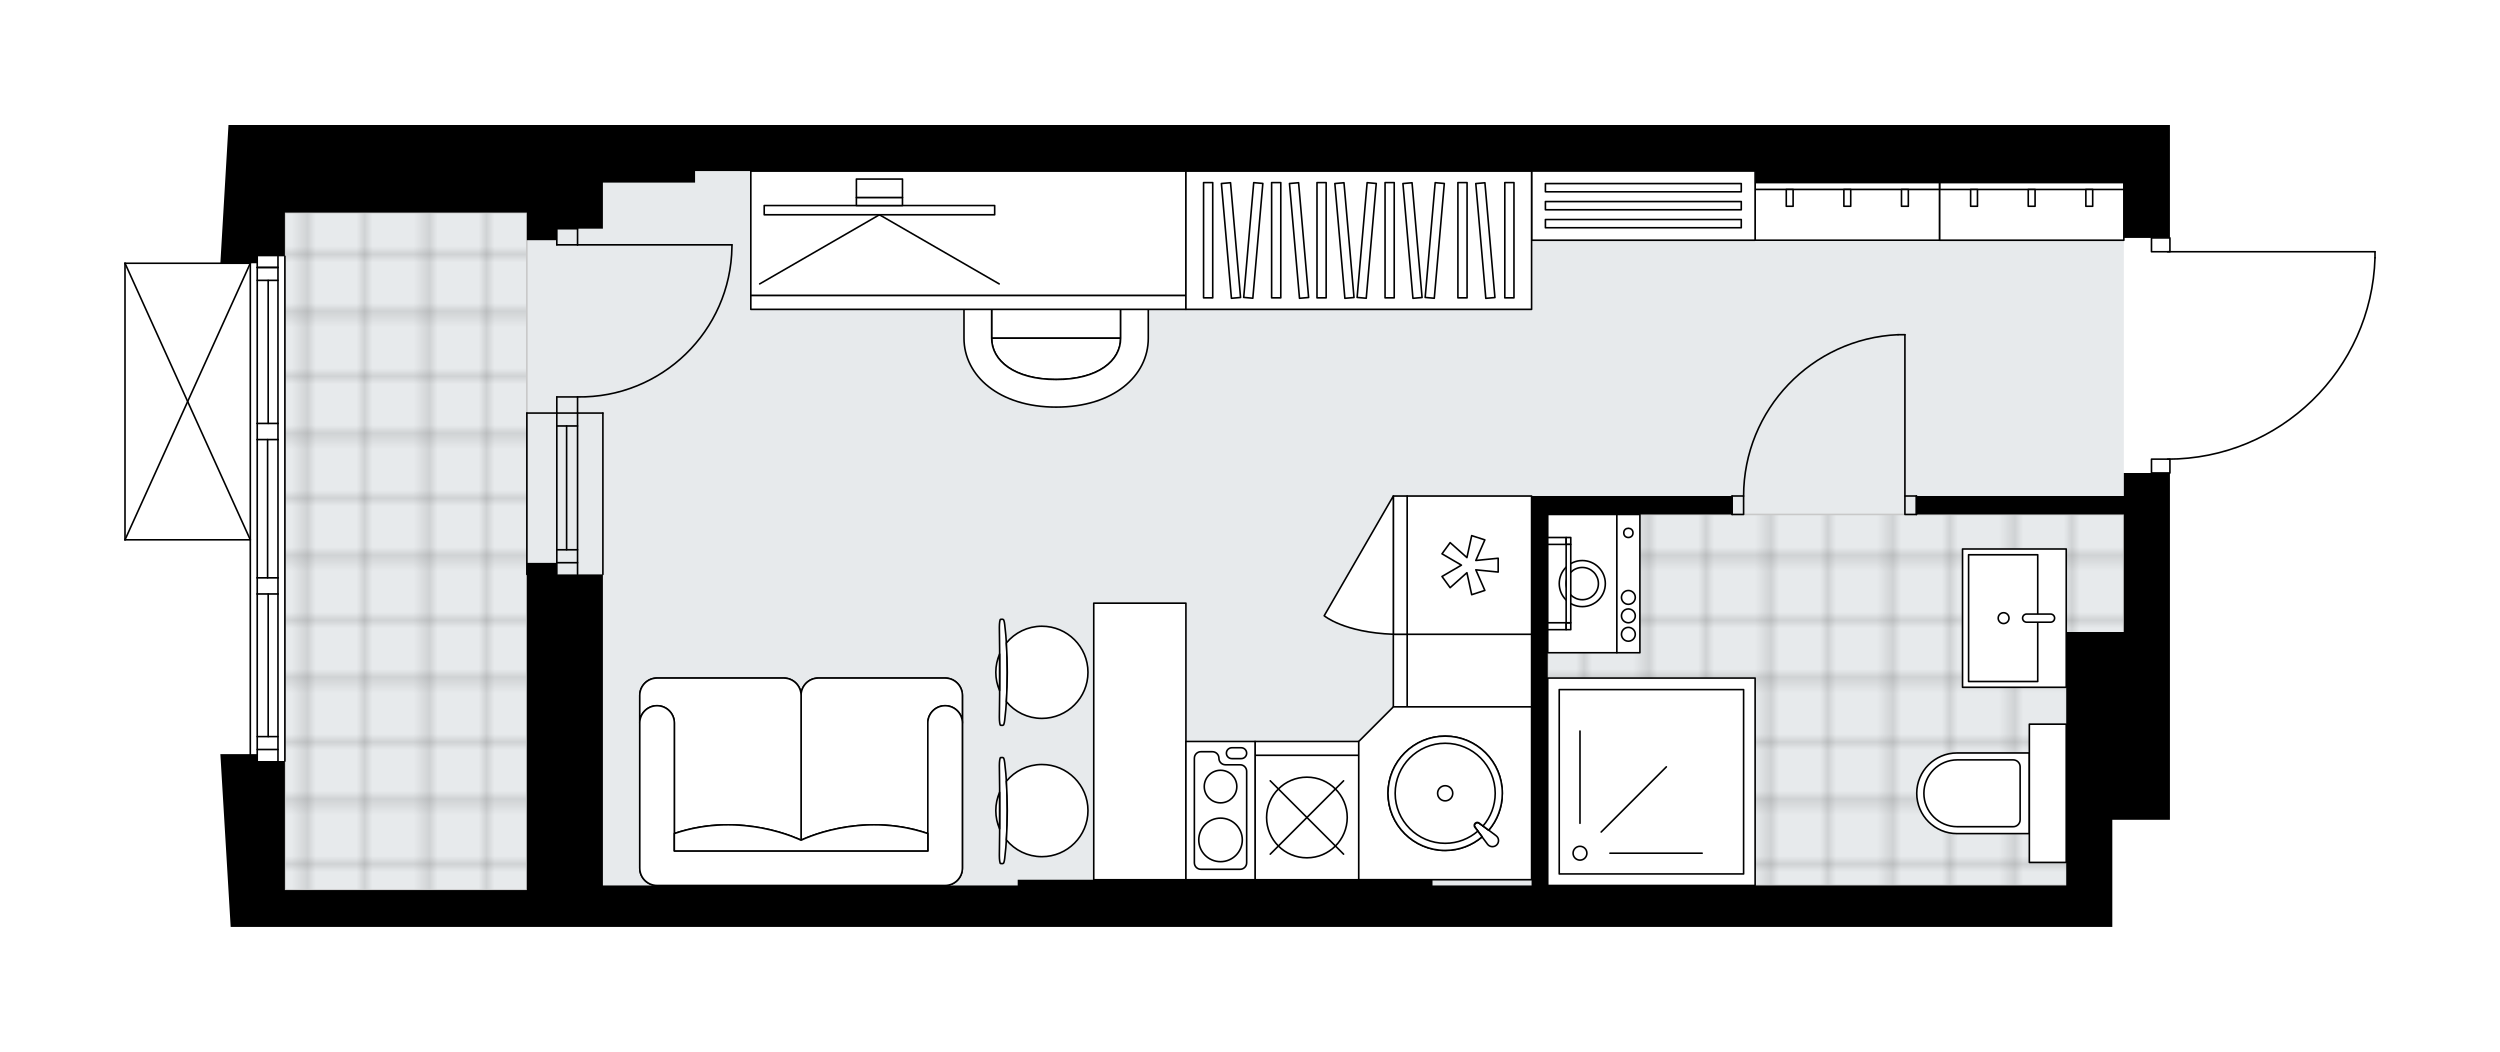 <svg xmlns="http://www.w3.org/2000/svg" xmlns:xlink="http://www.w3.org/1999/xlink" height="841.56px" id="Layer_1" style="enable-background:new 0 0 2000 841.56;" version="1.1" viewBox="0 0 2000 841.56" width="2000px" x="0px" y="0px" xml:space="preserve">
<style type="text/css">
	.st0{fill:none;}
	.st1{opacity:0.25;fill:none;stroke:#070606;stroke-width:0.4;stroke-miterlimit:10;}
	.st2{fill:#FFFFFF;}
	.st3{fill:#E7EAEC;}
	.st4{fill:url(#SVGID_1_);stroke:#C8C8C8;stroke-width:1.3;stroke-miterlimit:10;}
	
		.st5{fill:url(#SVGID_00000059284718822335935380000012763715986666522793_);stroke:#C8C8C8;stroke-width:1.3;stroke-miterlimit:10;}
	.st6{fill:none;stroke:#000000;stroke-width:1.3;stroke-linecap:round;stroke-linejoin:round;stroke-miterlimit:10;}
	.st7{fill:#FFFFFF;stroke:#000000;stroke-width:1.3;stroke-linecap:round;stroke-linejoin:round;stroke-miterlimit:10;}
	.st8{fill:none;stroke:#000000;stroke-width:1.3;stroke-linecap:round;stroke-linejoin:round;}
	.st9{fill:none;stroke:#000000;stroke-width:1.3;stroke-linecap:round;stroke-linejoin:round;stroke-dasharray:10.125,10.125;}
	.st10{fill:none;stroke:#000000;stroke-width:1.3;stroke-linecap:round;stroke-linejoin:round;stroke-dasharray:9.998,9.998;}
	.st11{font-family:'Arial-BoldMT','Arial'; font-weight:bold;}
	.st12{font-size:96.626px;}
	.st13{font-size:81.761px;}
	.st14{font-family: 'ArialMT','Arial';}
	.st15{font-size:40px;}
</style>
<pattern height="14.57" id="New_Pattern_Swatch_2" patternUnits="userSpaceOnUse" style="overflow:visible;" viewBox="7.49 -22.06 14.57 14.57" width="14.57" x="0.13" y="-579.58">
	<g>
		<rect class="st0" height="14.57" width="14.57" x="7.49" y="-22.06" />
		<g>
			<rect class="st1" height="7.29" width="7.29" x="14.77" y="-7.49" />
		</g>
		<g>
			<rect class="st1" height="7.29" width="7.29" x="0.2" y="-7.49" />
		</g>
		<g>
			<rect class="st1" height="7.29" width="7.29" x="22.06" y="-14.77" />
		</g>
		<g>
			<rect class="st1" height="7.29" width="7.29" x="7.49" y="-14.77" />
			<rect class="st1" height="7.29" width="7.29" x="14.77" y="-22.06" />
		</g>
		<g>
			<rect class="st1" height="7.29" width="7.29" x="0.2" y="-22.06" />
		</g>
		<g>
			<rect class="st1" height="7.29" width="7.29" x="22.06" y="-29.35" />
		</g>
		<g>
			<rect class="st1" height="7.29" width="7.29" x="7.49" y="-29.35" />
		</g>
	</g>
</pattern>
<path class="st2" d="M1900.65,206.23c0,0,0,0.01,0,0.01c0,0,0,0.01,0,0.01c-1.29,43.56-19.22,84.28-50.49,114.64  c-30.67,29.78-70.91,46.42-113.57,47.05v10.44c0,0.36-0.29,0.65-0.65,0.65v126.56v150.25h-46.09v85.73h-36.87H1146H814.16H482.32  h-36.87h-23.97H227.91h0h-22.12h0h-17.32h-3.92l-8.25-138.27h12.18v0h11.14v-170.8H100c0,0,0,0,0,0c0,0,0,0,0,0c0,0,0,0-0.01,0  c-0.09,0-0.18-0.02-0.26-0.06c0,0,0,0-0.01,0c-0.02-0.01-0.04-0.03-0.06-0.04c-0.05-0.03-0.1-0.06-0.14-0.1  c-0.03-0.03-0.05-0.07-0.07-0.1c-0.02-0.04-0.05-0.07-0.07-0.11c-0.02-0.05-0.02-0.1-0.03-0.15c0-0.03-0.02-0.06-0.02-0.09V210.61  c0-0.03,0.01-0.06,0.02-0.09c0.01-0.05,0.01-0.1,0.03-0.15c0.02-0.04,0.04-0.07,0.06-0.1c0.02-0.04,0.04-0.07,0.07-0.1  c0.03-0.04,0.08-0.06,0.12-0.09c0.03-0.02,0.05-0.04,0.08-0.06c0,0,0.01,0,0.01,0c0.04-0.02,0.09-0.02,0.14-0.03  c0.04-0.01,0.07-0.02,0.11-0.02c0,0,0.01,0,0.01,0h76.33L182.79,100h8.24v0h14.75v0h18.44h0h36.87h0h221.22h73.74h848.04h294.97  h36.87v89.68c0.36,0,0.65,0.29,0.65,0.65v10.41H1900c0.36,0,0.65,0.29,0.65,0.65V206.23z" id="background" />
<g id="floor">
	<polygon class="st3" points="1699.07,123.05 1663.61,123.05 261.09,123.05 227.91,123.05 227.91,726.81 1663.61,726.81    1663.61,505.59 1699.07,505.59  " />
	
		<pattern id="SVGID_1_" patternTransform="matrix(0 6.504 -6.504 0 -45184.801 40641.195)" xlink:href="#New_Pattern_Swatch_2">
	</pattern>
	<polygon class="st4" points="1663.61,559.97 1699.07,559.97 1699.07,411.56 1238.18,411.56 1238.18,708.38 1663.61,708.38  " />
	
		<pattern id="SVGID_00000031906266305500703840000001564433579215385220_" patternTransform="matrix(0 6.504 -6.504 0 -45184.801 40641.195)" xlink:href="#New_Pattern_Swatch_2">
	</pattern>
	
		<rect height="542.01" style="fill:url(#SVGID_00000031906266305500703840000001564433579215385220_);stroke:#C8C8C8;stroke-width:1.3;stroke-miterlimit:10;" width="193.57" x="227.91" y="170.06" />
	<g id="LWPOLYLINE_00000129894249486311361610000011183817741863187595_">
		<rect class="st6" height="14.75" width="9.22" x="1523.93" y="396.81" />
	</g>
	<g id="LWPOLYLINE_00000009550834151289734810000010166685286913288087_">
		<rect class="st6" height="14.75" width="9.22" x="1385.66" y="396.81" />
	</g>
	<g id="LINE_00000012435026019052583590000004906059155375092361_">
		<line class="st6" x1="1533.15" x2="1533.15" y1="396.81" y2="411.56" />
	</g>
	<g id="LINE_00000074441672564029698880000011024658933059974843_">
		<line class="st6" x1="1385.66" x2="1385.66" y1="396.81" y2="411.56" />
	</g>
	<g id="LINE_00000158721620591279792320000006047951858497821375_">
		<line class="st6" x1="1523.93" x2="1523.93" y1="396.81" y2="267.76" />
	</g>
	<g id="ARC_00000127733139422962473770000009604934559045744530_">
		<path class="st6" d="M1394.88,396.81c0.05-69.12,54.46-125.98,123.52-129.05" />
	</g>
	<g id="LINE_00000074402873517023918060000006384641822029865908_">
		<line class="st6" x1="1523.93" x2="1518.4" y1="267.76" y2="267.76" />
	</g>
	<g id="LWPOLYLINE_00000068636449338862284340000011910339905234253215_">
		<rect class="st6" height="11.06" width="14.75" x="1721.19" y="367.32" />
	</g>
	<g id="LWPOLYLINE_00000137125755848614738180000013144279498349637822_">
		<rect class="st6" height="11.06" width="14.75" x="1721.19" y="190.33" />
	</g>
	<g id="LWPOLYLINE_00000178183530158648626740000013963492418418105501_">
		<path class="st6" d="M1900,206.23c-2.66,89.72-76.16,161.08-165.92,161.09" />
	</g>
	<g id="LINE_00000085932385405218682020000005330476852818967742_">
		<line class="st6" x1="1734.08" x2="1900" y1="201.4" y2="201.4" />
	</g>
	<g id="LINE_00000083076474543322045220000005884084114719556776_">
		<line class="st6" x1="1900" x2="1900" y1="201.4" y2="206.23" />
	</g>
	<g id="ARC_00000148662317850125446320000001655117488008613294_">
		<path class="st6" d="M585.56,195.87c0,0.6,0,1.21-0.01,1.81c-1.01,67.2-56.3,120.87-123.51,119.86" />
	</g>
	<g id="LINE_00000107589814748194017160000008153070526525761681_">
		<line class="st6" x1="462.04" x2="585.56" y1="195.87" y2="195.87" />
	</g>
	<g id="LINE_00000129924147430793725760000018036668539272584593_">
		<line class="st6" x1="462.04" x2="462.04" y1="330.45" y2="317.54" />
	</g>
	<g id="LINE_00000158011006102970021080000012627115905893618591_">
		<line class="st6" x1="462.04" x2="445.45" y1="317.54" y2="317.54" />
	</g>
	<g id="LINE_00000171696803944563553150000010270280736414861713_">
		<line class="st6" x1="445.45" x2="445.45" y1="317.54" y2="330.45" />
	</g>
	<g id="LINE_00000106113108552940551440000001555009583926275227_">
		<line class="st6" x1="445.45" x2="445.45" y1="182.96" y2="195.87" />
	</g>
	<g id="LINE_00000005242628219994033130000003421138550859958194_">
		<line class="st6" x1="445.45" x2="462.04" y1="195.87" y2="195.87" />
	</g>
	<g id="LINE_00000111174736935140866100000002458777457488833712_">
		<line class="st6" x1="462.04" x2="462.04" y1="195.87" y2="182.96" />
	</g>
	<g id="LINE_00000090280894358404529450000004743832543003523223_">
		<line class="st6" x1="445.45" x2="462.04" y1="182.96" y2="182.96" />
	</g>
	<g id="LINE_00000019674187325746913010000000151091443696874665_">
		<line class="st6" x1="462.04" x2="462.04" y1="330.45" y2="459.5" />
	</g>
	<g id="LINE_00000087411229890481035090000015478896640817085334_">
		<line class="st6" x1="445.45" x2="445.45" y1="330.45" y2="459.5" />
	</g>
	<g id="LINE_00000029006891680666028220000004454534700998060674_">
		<line class="st6" x1="453.29" x2="453.29" y1="340.77" y2="439.82" />
	</g>
	<g id="LINE_00000138569182919063233630000013604894993408995506_">
		<line class="st6" x1="462.04" x2="445.45" y1="450.15" y2="450.15" />
	</g>
	<g id="LINE_00000036232939520898492530000016014706018755827880_">
		<line class="st6" x1="462.04" x2="445.45" y1="340.77" y2="340.77" />
	</g>
	<g id="LINE_00000120549702785056958270000002200285849394907058_">
		<line class="st6" x1="482.32" x2="482.32" y1="330.45" y2="459.5" />
	</g>
	<g id="LINE_00000134219528115786620800000007205649842436743042_">
		<line class="st6" x1="421.48" x2="421.48" y1="459.5" y2="330.45" />
	</g>
	<g id="LINE_00000149360061116282968230000006538480499504530853_">
		<line class="st6" x1="462.05" x2="445.46" y1="439.82" y2="439.82" />
	</g>
	<g id="LINE_00000066477795268074933650000001294741584330059427_">
		<line class="st6" x1="482.32" x2="421.48" y1="330.45" y2="330.45" />
	</g>
	<g id="LINE_00000065779343974277023290000004071763913558422668_">
		<line class="st6" x1="227.91" x2="227.91" y1="205.08" y2="608.82" />
	</g>
	<g id="LINE_00000103965872774945475860000002501232019042120605_">
		<line class="st6" x1="222.38" x2="205.78" y1="213.97" y2="213.97" />
	</g>
	<g id="LINE_00000044899633187382815720000004465224402653918609_">
		<line class="st6" x1="222.38" x2="205.78" y1="599.61" y2="599.61" />
	</g>
	<g id="LINE_00000021801790169849462370000000012635051262046886_">
		<line class="st6" x1="214.54" x2="214.54" y1="338.74" y2="224.3" />
	</g>
	<g id="LINE_00000080193147498353550980000000600269236356483204_">
		<line class="st6" x1="214.54" x2="214.54" y1="589.28" y2="475.17" />
	</g>
	<g id="LINE_00000067921199589629198730000010814101393397195177_">
		<line class="st6" x1="205.78" x2="222.38" y1="589.28" y2="589.28" />
	</g>
	<g id="LINE_00000127016682264024886240000013722380624145973651_">
		<line class="st6" x1="222.38" x2="205.78" y1="213.97" y2="213.97" />
	</g>
	<g id="LINE_00000124840003559844070580000004522584296842673284_">
		<line class="st6" x1="205.78" x2="222.38" y1="224.3" y2="224.3" />
	</g>
	<g id="LINE_00000126311628360410123610000003473595136102124733_">
		<line class="st6" x1="222.38" x2="205.78" y1="351.65" y2="351.65" />
	</g>
	<g id="LINE_00000116196577301366056530000002720182120828806054_">
		<line class="st6" x1="205.78" x2="205.78" y1="351.65" y2="338.74" />
	</g>
	<g id="LINE_00000080164336569658904760000017260530640715577268_">
		<line class="st6" x1="205.78" x2="222.38" y1="338.74" y2="338.74" />
	</g>
	<g id="LINE_00000024707579489749787100000013982388045311620029_">
		<line class="st6" x1="222.38" x2="222.38" y1="338.74" y2="351.65" />
	</g>
	<g id="LINE_00000057831557892107856950000009727898829932152729_">
		<line class="st6" x1="200.25" x2="200.25" y1="608.82" y2="205.08" />
	</g>
	<g id="LINE_00000158751863874540401440000005093706059390340783_">
		<line class="st6" x1="222.38" x2="205.78" y1="475.17" y2="475.17" />
	</g>
	<g id="LINE_00000117657335949456637980000001760421506760676273_">
		<line class="st6" x1="205.78" x2="205.78" y1="475.17" y2="462.26" />
	</g>
	<g id="LINE_00000090973841839998700280000018077232751251987615_">
		<line class="st6" x1="205.78" x2="222.38" y1="462.26" y2="462.26" />
	</g>
	<g id="LINE_00000044864921494278975100000014864840505251005851_">
		<line class="st6" x1="222.38" x2="222.38" y1="462.26" y2="475.17" />
	</g>
	<g id="LINE_00000125577136387589950870000008744178713375021740_">
		<line class="st6" x1="214.08" x2="214.08" y1="462.26" y2="351.65" />
	</g>
	<g id="LWPOLYLINE_00000169542039626130629100000017601724451814447526_">
		<line class="st6" x1="222.38" x2="222.38" y1="475.17" y2="608.82" />
	</g>
	<g id="LWPOLYLINE_00000014600559211285632130000007700358027372044476_">
		<line class="st6" x1="222.38" x2="222.38" y1="462.26" y2="351.65" />
	</g>
	<g id="LWPOLYLINE_00000021093244615065864410000017950609960811872145_">
		<line class="st6" x1="222.38" x2="222.38" y1="338.74" y2="205.08" />
	</g>
	<g id="LWPOLYLINE_00000055666828559835122510000004275404925358900408_">
		<line class="st6" x1="205.78" x2="205.78" y1="475.17" y2="608.82" />
	</g>
	<g id="LWPOLYLINE_00000165948265298791744340000014129381625142625199_">
		<line class="st6" x1="205.78" x2="205.78" y1="462.26" y2="351.65" />
	</g>
	<g id="LWPOLYLINE_00000119803806573619027680000017316648049480692407_">
		<line class="st6" x1="205.78" x2="205.78" y1="338.74" y2="205.08" />
	</g>
	<g id="LINE_00000072271675044072211910000005821194480642798477_">
		<line class="st6" x1="100" x2="100" y1="431.84" y2="210.61" />
	</g>
	<g id="LINE_00000100344002540694532820000008169411887799910576_">
		<line class="st6" x1="100" x2="200.25" y1="210.61" y2="210.61" />
	</g>
	<g id="LINE_00000152233706359429857180000009655937609462598293_">
		<line class="st6" x1="200.25" x2="100" y1="431.84" y2="431.84" />
	</g>
	<g id="LWPOLYLINE_00000139290543985995611770000014493962424196875703_">
		<line class="st6" x1="200.25" x2="100" y1="210.61" y2="431.84" />
	</g>
	<g id="LWPOLYLINE_00000168111035859588471810000009312871922109630103_">
		<line class="st6" x1="200.25" x2="100" y1="431.84" y2="210.61" />
	</g>
	<g>
		<polygon points="1699.07,100 1404.1,100 556.06,100 482.32,100 261.09,100 261.09,100 224.22,100 224.22,100 205.78,100     205.78,100 191.04,100 191.04,100 182.79,100 176.29,210.61 188.09,210.61 188.09,210.61 205.78,210.61 205.78,170.06     205.78,170.06 205.78,205.08 227.91,205.08 227.91,170.06 261.09,170.06 261.09,170.06 421.48,170.06 421.48,192.18     445.45,192.18 445.45,182.96 482.32,182.96 482.32,170.06 482.32,146.09 556.06,146.09 556.06,136.87 1404.1,136.87     1404.1,146.09 1699.07,146.09 1699.07,190.33 1735.94,190.33 1735.94,100   " />
		<polygon points="1699.07,396.81 1533.15,396.81 1533.15,411.56 1699.07,411.56 1699.07,505.58 1652.98,505.58 1652.98,655.83     1652.98,708.38 1238.18,708.38 1238.18,411.56 1385.66,411.56 1385.66,396.81 1225.27,396.81 1225.27,411.56 1225.27,708.38     1146,708.38 1146,703.77 814.16,703.77 814.16,708.38 482.32,708.38 482.32,459.5 445.45,459.5 445.45,450.28 421.48,450.28     421.48,712.06 227.91,712.06 227.91,608.82 205.79,608.82 205.79,603.29 188.46,603.29 188.46,603.29 176.29,603.29     184.54,741.56 188.46,741.56 188.46,741.56 205.79,741.56 205.79,741.56 227.91,741.56 227.91,741.56 421.48,741.56     445.45,741.56 482.32,741.56 814.16,741.56 1146,741.56 1652.98,741.56 1689.85,741.56 1689.85,655.83 1735.94,655.83     1735.94,505.58 1735.94,378.38 1699.07,378.38   " />
	</g>
</g>
<g id="mebel">
	<g>
		
			<rect class="st7" height="147.49" transform="matrix(6.123234e-17 -1 1 6.123234e-17 1456.193 1794.461)" width="46.09" x="1602.28" y="95.39" />
		
			<rect class="st7" height="147.49" transform="matrix(6.123234e-17 -1 1 6.123234e-17 1476.502 1774.152)" width="5.47" x="1622.59" y="75.08" />
		
			<rect class="st7" height="13.45" transform="matrix(-1 -1.224647e-16 1.224647e-16 -1 3158.476 316.577)" width="5.47" x="1576.5" y="151.56" />
		
			<rect class="st7" height="13.45" transform="matrix(-1 -1.224647e-16 1.224647e-16 -1 3250.654 316.577)" width="5.47" x="1622.59" y="151.56" />
		
			<rect class="st7" height="13.45" transform="matrix(-1 -1.224647e-16 1.224647e-16 -1 3342.832 316.577)" width="5.47" x="1668.68" y="151.56" />
	</g>
	<g>
		
			<rect class="st7" height="147.49" transform="matrix(6.123234e-17 -1 1 6.123234e-17 1308.708 1646.976)" width="46.09" x="1454.8" y="95.39" />
		
			<rect class="st7" height="147.49" transform="matrix(6.123234e-17 -1 1 6.123234e-17 1329.017 1626.667)" width="5.47" x="1475.11" y="75.08" />
		
			<rect class="st7" height="13.45" transform="matrix(-1 -1.224647e-16 1.224647e-16 -1 2863.506 316.577)" width="5.47" x="1429.02" y="151.56" />
		
			<rect class="st7" height="13.45" transform="matrix(-1 -1.224647e-16 1.224647e-16 -1 2955.684 316.577)" width="5.47" x="1475.11" y="151.56" />
		
			<rect class="st7" height="13.45" transform="matrix(-1 -1.224647e-16 1.224647e-16 -1 3047.862 316.577)" width="5.47" x="1521.2" y="151.56" />
	</g>
	<g>
		
			<rect class="st7" height="178.81" transform="matrix(-1.345823e-10 1 -1 -1.345823e-10 1479.202 -1150.152)" width="55.31" x="1287.02" y="75.12" />
		
			<rect class="st7" height="156.68" transform="matrix(1.332561e-10 -1 1 1.332561e-10 1164.532 1464.822)" width="6.57" x="1311.39" y="71.8" />
		
			<rect class="st7" height="156.68" transform="matrix(1.335332e-10 -1 1 1.335332e-10 1150.152 1479.202)" width="6.57" x="1311.39" y="86.18" />
		
			<rect class="st7" height="156.68" transform="matrix(1.351950e-10 -1 1 1.351950e-10 1135.772 1493.582)" width="6.57" x="1311.39" y="100.56" />
	</g>
	<g>
		
			<rect class="st7" height="99.55" transform="matrix(-1.836970e-16 1 -1 -1.836970e-16 1711.962 -639.034)" width="58.07" x="1146.46" y="486.69" />
		
			<rect class="st7" height="11.06" transform="matrix(-1.836970e-16 1 -1 -1.836970e-16 1656.655 -583.727)" width="58.07" x="1091.15" y="530.93" />
	</g>
	<g>
		<g>
			<g id="LINE_00000042736937299289499220000006708735209580824972_">
				<path class="st7" d="M803.75,610.13c2.8,22.31,2.8,54.35,0,76.66c-0.32,2.58-0.81,4.07-1.32,4.07h-0.13h-1.82      c-0.55,0-0.99-2.89-0.99-6.45c0.38-23.9,0.38-48,0-71.9c0-3.56,0.45-6.45,0.99-6.45h1.82h0.13      C802.94,606.06,803.43,607.55,803.75,610.13z" />
			</g>
			<g>
				<path class="st7" d="M799.66,633.87c-1.93,4.48-3.01,9.41-3.01,14.59c0,5.19,1.08,10.12,3.01,14.59      C799.72,653.32,799.72,643.6,799.66,633.87z" />
				<path class="st7" d="M805.09,624.98c0.98,15.03,0.98,31.93,0,46.97c6.76,8.18,16.98,13.39,28.42,13.39      c20.36,0,36.87-16.51,36.87-36.87c0-20.36-16.51-36.87-36.87-36.87C822.08,611.59,811.86,616.8,805.09,624.98z" />
			</g>
		</g>
		<g>
			<g id="LINE_00000013882213125195956920000018407589543169578662_">
				<path class="st7" d="M803.75,499.52c2.8,22.31,2.8,54.35,0,76.66c-0.32,2.58-0.81,4.07-1.32,4.07h-0.13h-1.82      c-0.55,0-0.99-2.89-0.99-6.45c0.38-23.9,0.38-48,0-71.9c0-3.56,0.45-6.45,0.99-6.45h1.82h0.13      C802.94,495.44,803.43,496.94,803.75,499.52z" />
			</g>
			<g>
				<path class="st7" d="M799.66,523.25c-1.93,4.48-3.01,9.41-3.01,14.59c0,5.19,1.08,10.12,3.01,14.59      C799.72,542.7,799.72,532.99,799.66,523.25z" />
				<path class="st7" d="M805.09,514.36c0.98,15.03,0.98,31.93,0,46.97c6.76,8.18,16.98,13.39,28.42,13.39      c20.36,0,36.87-16.51,36.87-36.87c0-20.36-16.51-36.87-36.87-36.87C822.08,500.98,811.86,506.19,805.09,514.36z" />
			</g>
		</g>
		
			<rect class="st7" height="73.74" transform="matrix(4.486484e-11 -1 1 4.486484e-11 318.715 1505.022)" width="221.23" x="801.25" y="556.28" />
	</g>
	<g>
		<path class="st7" d="M525.69,708.38c-7.66,0-13.88-6.21-13.88-13.88V556.33c0-7.66,6.21-13.88,13.88-13.88h101.29    c7.66,0,13.88,6.21,13.88,13.88c0-7.66,6.21-13.88,13.88-13.88h101.29c7.66,0,13.88,6.21,13.88,13.88V694.5    c0,7.66-6.21,13.88-13.88,13.88H525.69z" />
		<path class="st7" d="M742.26,578.4L742.26,578.4c0-7.64,6.19-13.83,13.83-13.83h0c7.64,0,13.83,6.19,13.83,13.83l0,0v-22.07    c0-7.66-6.21-13.88-13.88-13.88H654.74c-7.66,0-13.88,6.21-13.88,13.88v115.85c0,0,47.2-23.75,101.4-5.35V578.4z" />
		<path class="st7" d="M539.47,578.4L539.47,578.4c0-7.64-6.19-13.83-13.83-13.83h0c-7.64,0-13.83,6.19-13.83,13.83l0,0v-22.07    c0-7.66,6.21-13.88,13.88-13.88h101.29c7.66,0,13.88,6.21,13.88,13.88v115.85c0,0-47.2-23.75-101.4-5.35V578.4z" />
		<path class="st7" d="M511.81,578.4c0-7.64,6.19-13.83,13.83-13.83h0c7.64,0,13.83,6.19,13.83,13.83v102.32h202.79V578.4    c0-7.64,6.19-13.83,13.83-13.83h0c7.64,0,13.83,6.19,13.83,13.83V694.5c0,7.66-6.21,13.88-13.88,13.88H525.69    c-7.66,0-13.88-6.21-13.88-13.88V578.4z" />
		<path class="st7" d="M539.47,666.84c54.2-18.4,101.4,5.35,101.4,5.35s47.2-23.75,101.4-5.35v13.89H539.47V666.84z" />
	</g>
	<g>
		
			<rect class="st7" height="99.55" transform="matrix(6.123234e-17 -1 1 6.123234e-17 723.377 1627.619)" width="110.61" x="1120.19" y="402.34" />
		
			<rect class="st7" height="11.06" transform="matrix(6.123234e-17 -1 1 6.123234e-17 668.07 1572.312)" width="110.61" x="1064.88" y="446.59" />
		<polygon class="st7" points="1180.65,455.86 1198.54,457.65 1198.54,446.59 1180.65,448.38 1187.88,431.91 1177.36,428.5     1173.53,446.07 1160.11,434.1 1153.6,443.05 1169.13,452.12 1153.6,461.19 1160.11,470.14 1173.53,458.17 1177.36,475.75     1187.88,472.33   " />
		<path class="st7" d="M1114.66,396.81l-55.31,95.79c0,0,15.57,13.35,55.31,14.82V396.81z" />
	</g>
	<g>
		
			<rect class="st7" height="99.55" transform="matrix(-1 -9.013780e-11 9.013780e-11 -1 2091.053 1307.982)" width="82.96" x="1004.05" y="604.21" />
		
			<rect class="st7" height="11.06" transform="matrix(-1 -9.013780e-11 9.013780e-11 -1 2091.053 1197.368)" width="82.96" x="1004.05" y="593.15" />
		<circle class="st7" cx="1045.53" cy="653.99" r="32.26" />
		<line class="st7" x1="1016.2" x2="1074.86" y1="683.32" y2="624.66" />
		<line class="st7" x1="1016.2" x2="1074.86" y1="624.66" y2="683.32" />
	</g>
	<g>
		
			<rect class="st7" height="110.61" transform="matrix(-1 -8.942548e-11 8.942548e-11 -1 1952.786 1296.921)" width="55.31" x="948.74" y="593.15" />
		<path class="st7" d="M997.33,690.21v-73.15c0-2.89-2.34-5.23-5.23-5.23h-11.73c-2.89,0-5.23-2.34-5.23-5.23l0,0    c0-2.89-2.34-5.23-5.23-5.23h-9.18c-2.89,0-5.23,2.34-5.23,5.23v83.61c0,2.89,2.34,5.23,5.23,5.23h31.35    C994.99,695.44,997.33,693.1,997.33,690.21z" />
		<path class="st7" d="M985.47,598.2h7.51c2.4,0,4.35,1.95,4.35,4.35l0,0c0,2.4-1.95,4.35-4.35,4.35h-7.51    c-2.4,0-4.35-1.95-4.35-4.35l0,0C981.12,600.15,983.07,598.2,985.47,598.2z" />
		<circle class="st7" cx="976.43" cy="629.25" r="13.03" />
		<circle class="st7" cx="976.43" cy="671.92" r="17.42" />
	</g>
	<g>
		<polygon class="st7" points="1087.01,593.15 1087.01,703.77 1225.27,703.77 1225.27,565.5 1114.66,565.5   " />
		<g id="ARC_00000034787898257150917020000015384509150850520996_">
			<path class="st7" d="M1196.85,668.53c0.38,0.28,0.71,0.62,1,1c1.61,2.16,1.16,5.22-1,6.83s-5.22,1.16-6.83-1l-10.31-13.84     c-0.39-0.72-0.39-1.6,0-2.32c0.64-1.19,2.12-1.63,3.31-0.99L1196.85,668.53z" />
		</g>
		<path class="st7" d="M1185.66,669.51l-5.96-7.99c-0.39-0.72-0.39-1.6,0-2.32c0.64-1.19,2.12-1.63,3.31-0.99l7.99,5.96    c6.76-7.97,10.85-18.27,10.85-29.54c0-25.25-20.47-45.72-45.72-45.72c-25.25,0-45.72,20.47-45.72,45.72s20.47,45.72,45.72,45.72    C1167.4,680.35,1177.69,676.26,1185.66,669.51z" />
		<path class="st7" d="M1185.66,669.51l-5.96-7.99c-0.39-0.72-0.39-1.6,0-2.32c0.64-1.19,2.12-1.63,3.31-0.99l7.99,5.96    c6.76-7.97,10.85-18.27,10.85-29.54c0-25.25-20.47-45.72-45.72-45.72c-25.25,0-45.72,20.47-45.72,45.72s20.47,45.72,45.72,45.72    C1167.4,680.35,1177.69,676.26,1185.66,669.51z" />
		<path class="st7" d="M1179.71,661.52c-0.39-0.72-0.39-1.6,0-2.32c0.64-1.19,2.12-1.63,3.31-0.99l3.41,2.54    c6.06-7.01,9.74-16.13,9.74-26.12c0-22.1-17.92-40.02-40.02-40.02c-22.1,0-40.02,17.92-40.02,40.02    c0,22.1,17.92,40.02,40.02,40.02c9.98,0,19.09-3.68,26.1-9.73L1179.71,661.52z" />
		<circle class="st7" cx="1156.14" cy="634.63" r="6.06" />
	</g>
	<g>
		<g>
			
				<rect class="st7" height="55.31" transform="matrix(4.492657e-11 -1 1 4.492657e-11 798.963 1732.702)" width="110.61" x="1210.53" y="439.22" />
			
				<rect class="st7" height="18.44" transform="matrix(4.492679e-11 -1 1 4.492679e-11 835.834 1769.573)" width="110.61" x="1247.4" y="457.65" />
			<g id="CIRCLE_00000178193027500872825760000003239252315359147956_">
				<circle class="st7" cx="1265.83" cy="466.87" r="18.44" />
			</g>
			<g id="CIRCLE_00000107563309289013754800000005195858159243235482_">
				<circle class="st7" cx="1265.83" cy="466.87" r="12.9" />
			</g>
			<g id="CIRCLE_00000020392757846732281200000013807484878106611368_">
				<circle class="st7" cx="1302.7" cy="426.31" r="3.69" />
			</g>
			<g id="CIRCLE_00000078015888328272714690000003268094440279597745_">
				<circle class="st7" cx="1302.7" cy="477.93" r="5.53" />
			</g>
			<g id="CIRCLE_00000143610514027291159060000009487287966575804326_">
				<circle class="st7" cx="1302.7" cy="492.68" r="5.53" />
			</g>
			<g id="CIRCLE_00000120560204547712035360000000497308147341404568_">
				<circle class="st7" cx="1302.7" cy="507.43" r="5.53" />
			</g>
		</g>
		<g>
			
				<rect class="st7" height="14.75" transform="matrix(4.505824e-11 -1 1 4.505824e-11 744.578 1746.528)" width="5.53" x="1242.79" y="493.6" />
			
				<rect class="st7" height="3.69" transform="matrix(4.505824e-11 -1 1 4.505824e-11 753.796 1755.746)" width="5.53" x="1252.01" y="499.13" />
			
				<rect class="st7" height="14.75" transform="matrix(4.472873e-11 -1 1 4.472873e-11 812.79 1678.316)" width="5.53" x="1242.79" y="425.39" />
			
				<rect class="st7" height="3.69" transform="matrix(4.472873e-11 -1 1 4.472873e-11 822.007 1687.534)" width="5.53" x="1252.01" y="430.92" />
			
				<rect class="st7" height="3.69" transform="matrix(-4.492247e-11 1 -1 -4.492247e-11 1721.64 -787.902)" width="62.68" x="1223.43" y="465.03" />
		</g>
	</g>
	<g>
		
			<rect class="st7" height="165.92" transform="matrix(-1 -1.224647e-16 1.224647e-16 -1 2642.278 1250.832)" width="165.92" x="1238.18" y="542.46" />
		
			<rect class="st7" height="147.49" transform="matrix(-1 -1.224647e-16 1.224647e-16 -1 2642.278 1250.832)" width="147.49" x="1247.4" y="551.67" />
		<circle class="st7" cx="1263.99" cy="682.57" r="5.53" />
		<line class="st7" x1="1287.96" x2="1361.7" y1="682.57" y2="682.57" />
		<line class="st7" x1="1280.94" x2="1333.08" y1="665.62" y2="613.48" />
		<line class="st7" x1="1263.99" x2="1263.99" y1="658.6" y2="584.86" />
	</g>
	<g>
		<path class="st7" d="M1533.39,634.63L1533.39,634.63c0-17.82,14.44-32.26,32.26-32.26h57.83v64.52h-57.83    C1547.84,666.9,1533.39,652.45,1533.39,634.63z" />
		
			<rect class="st7" height="29.5" transform="matrix(5.424933e-13 1 -1 5.424933e-13 2272.865 -1003.598)" width="110.61" x="1582.93" y="619.89" />
		<path class="st7" d="M1539.11,634.63L1539.11,634.63c0-14.76,11.97-26.73,26.73-26.73h44.73c3.05,0,5.53,2.48,5.53,5.53v42.4    c0,3.05-2.48,5.53-5.53,5.53h-44.73C1551.08,661.37,1539.11,649.4,1539.11,634.63z" />
	</g>
	<g>
		
			<rect class="st7" height="82.96" transform="matrix(-1.836970e-16 1 -1 -1.836970e-16 2106.023 -1116.977)" width="110.62" x="1556.19" y="453.04" />
		
			<rect class="st7" height="55.31" transform="matrix(-1.836970e-16 1 -1 -1.836970e-16 2097.031 -1108.024)" width="101.4" x="1551.83" y="466.85" />
		<path class="st7" d="M1618.07,494.5L1618.07,494.5c0-1.8,1.46-3.26,3.26-3.26h19.11c1.8,0,3.26,1.46,3.26,3.26l0,0    c0,1.8-1.46,3.26-3.26,3.26h-19.11C1619.53,497.76,1618.07,496.3,1618.07,494.5z" />
		<circle class="st7" cx="1602.88" cy="494.5" r="4.33" />
	</g>
	<g>
		<g>
			<g>
				<path class="st7" d="M882.72,178.3h-75.63c-7.61,0-13.78,6.17-13.78,13.78v78.49h103.2v-78.49      C896.51,184.47,890.34,178.3,882.72,178.3z" />
				<path class="st7" d="M793.31,270.57c0,17.91,18.02,33.04,51.62,33.04s51.58-14.94,51.58-33.04H793.31z" />
				<path class="st7" d="M918.63,270.57c0,30.19-27.88,55.12-73.7,55.12c-45.82,0-73.74-25.25-73.74-55.12v-78.45h22.12v78.45      c0,17.91,18.02,33.04,51.62,33.04s51.58-14.94,51.58-33.04v-78.45h22.12V270.57z" />
			</g>
		</g>
		<g>
			
				<rect class="st7" height="99.55" transform="matrix(-1 -6.285462e-10 6.285462e-10 -1 1549.396 373.296)" width="348.08" x="600.66" y="136.87" />
			
				<rect class="st7" height="11.06" transform="matrix(-1 -4.293518e-10 4.293518e-10 -1 1549.396 483.909)" width="348.08" x="600.66" y="236.42" />
		</g>
		<g>
			<g>
				<g id="LINE_00000057116719098628481380000014028192338110328450_">
					<line class="st7" x1="703.55" x2="799.34" y1="171.81" y2="227.12" />
				</g>
				<g id="LINE_00000147930826738594935450000008664776668965373346_">
					<line class="st7" x1="703.55" x2="607.75" y1="171.81" y2="227.12" />
				</g>
			</g>
			
				<rect class="st7" height="184.36" transform="matrix(3.079644e-10 -1 1 3.079644e-10 535.421 871.67)" width="7.37" x="699.86" y="75.95" />
			
				<rect class="st7" height="36.87" transform="matrix(-3.108014e-10 1 -1 -3.108014e-10 864.757 -542.334)" width="6.45" x="700.32" y="142.78" />
			
				<rect class="st7" height="36.87" transform="matrix(3.132064e-10 -1 1 3.132064e-10 552.935 854.156)" width="14.75" x="696.17" y="132.18" />
		</g>
	</g>
	<g>
		
			<rect class="st7" height="276.53" transform="matrix(1.428700e-10 -1 1 1.428700e-10 894.828 1279.185)" width="110.61" x="1031.7" y="53.91" />
		<g>
			
				<rect class="st7" height="7.33" transform="matrix(1.355290e-10 -1 1 1.355290e-10 774.331 1158.688)" width="92.18" x="920.42" y="188.52" />
			
				<rect class="st7" height="7.33" transform="matrix(1.347403e-10 -1 1 1.347403e-10 828.777 1213.134)" width="92.18" x="974.87" y="188.52" />
			
				<rect class="st7" height="7.33" transform="matrix(1.347598e-10 -1 1 1.347598e-10 865.075 1249.432)" width="92.18" x="1011.16" y="188.52" />
			
				<rect class="st7" height="7.33" transform="matrix(1.338521e-10 -1 1 1.338521e-10 919.52 1303.878)" width="92.18" x="1065.61" y="188.52" />
			
				<rect class="st7" height="7.33" transform="matrix(0.087 -0.996 0.996 0.087 723.96 1174.42)" width="92.18" x="956.72" y="188.52" />
			
				<rect class="st7" height="7.33" transform="matrix(0.087 -0.996 0.996 0.087 806.794 1264.818)" width="92.18" x="1047.46" y="188.52" />
			
				<rect class="st7" height="7.33" transform="matrix(-0.087 -0.996 0.996 -0.087 879.03 1189.84)" width="92.18" x="938.57" y="188.52" />
			
				<rect class="st7" height="7.33" transform="matrix(-0.087 -0.996 0.996 -0.087 938.221 1244.078)" width="92.18" x="993.02" y="188.52" />
			
				<rect class="st7" height="7.33" transform="matrix(-0.087 -0.996 0.996 -0.087 977.682 1280.237)" width="92.18" x="1029.31" y="188.52" />
			
				<rect class="st7" height="7.33" transform="matrix(0.087 -0.996 0.996 0.087 856.495 1319.057)" width="92.18" x="1101.91" y="188.52" />
			
				<rect class="st7" height="7.33" transform="matrix(-0.087 -0.996 0.996 -0.087 1036.873 1334.476)" width="92.18" x="1083.76" y="188.52" />
			
				<rect class="st7" height="7.33" transform="matrix(1.347403e-10 -1 1 1.347403e-10 977.805 1362.162)" width="92.18" x="1123.89" y="188.52" />
			
				<rect class="st7" height="7.33" transform="matrix(1.353913e-10 -1 1 1.353913e-10 1015.325 1399.682)" width="92.18" x="1161.41" y="188.52" />
			
				<rect class="st7" height="7.33" transform="matrix(-0.087 -0.996 0.996 -0.087 1100.238 1392.539)" width="92.18" x="1142.04" y="188.52" />
		</g>
	</g>
</g>
</svg>